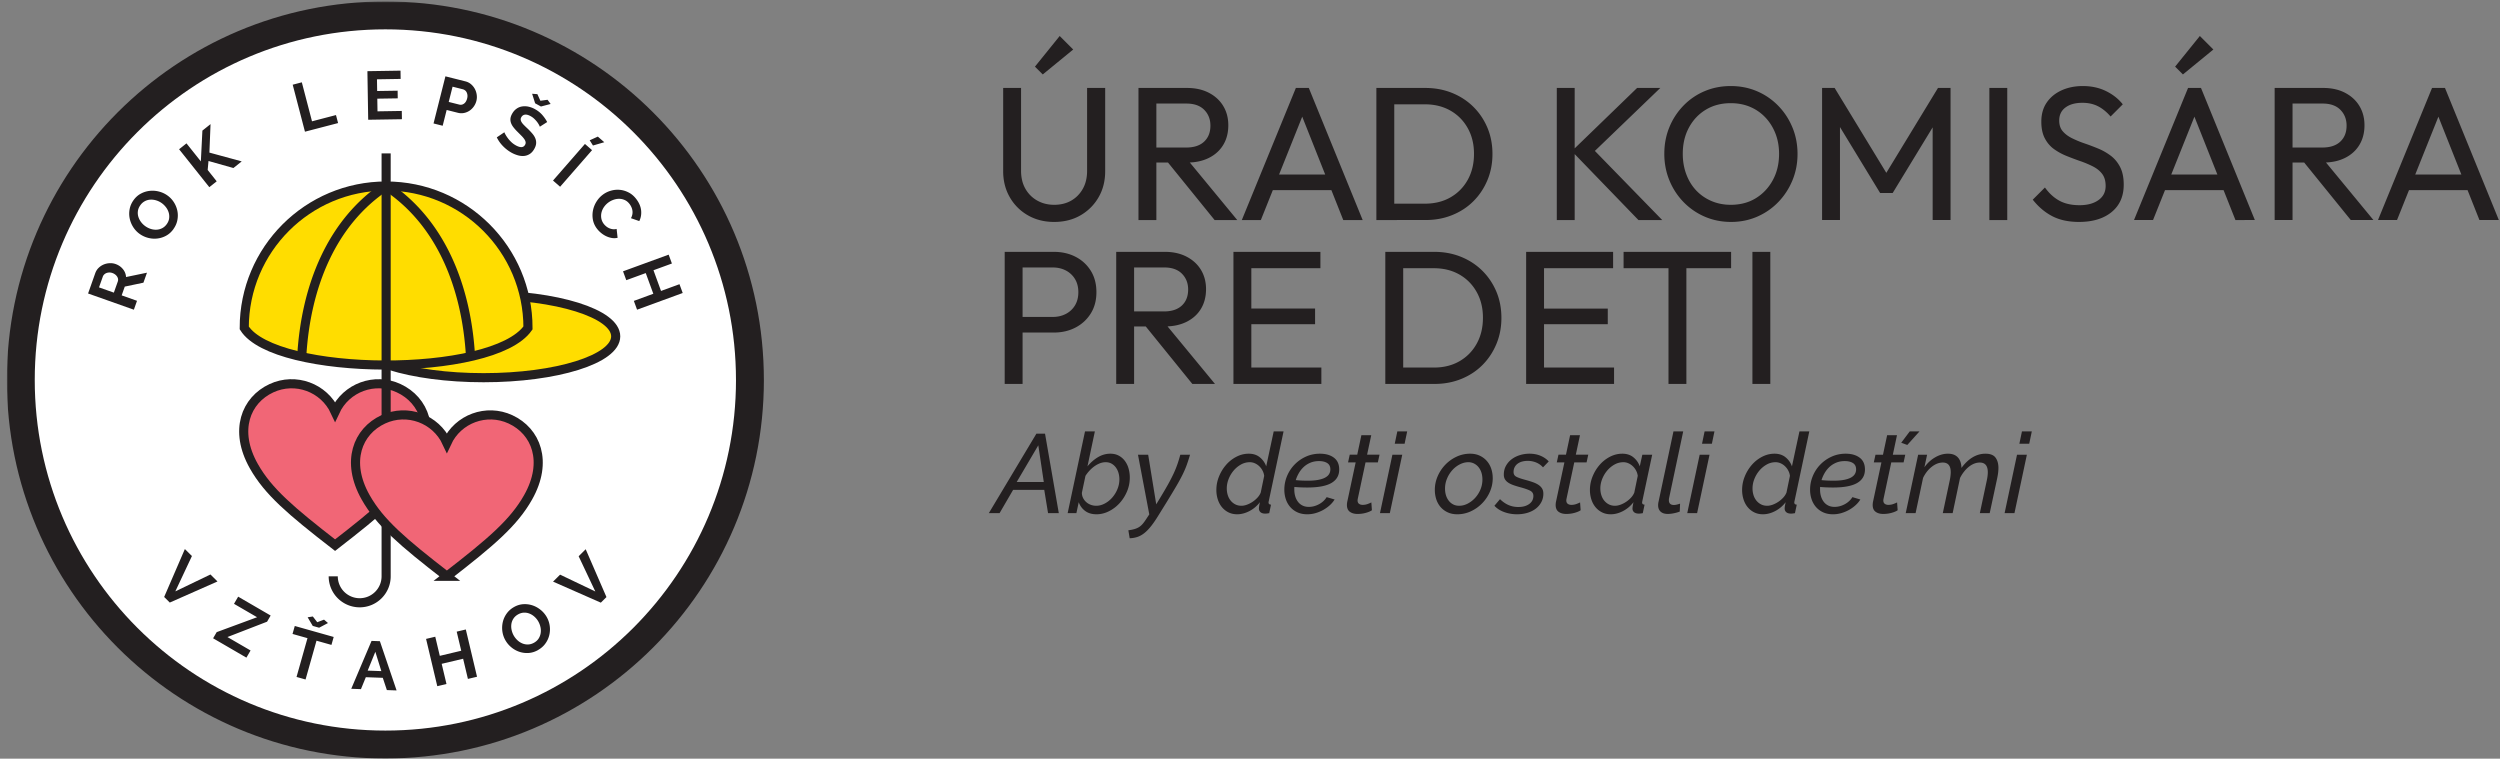 <svg xmlns="http://www.w3.org/2000/svg" width="893" height="271" fill="none"><rect width="100%" height="100%" fill="#808080" stroke="none"/><g clip-path="url(#a)"><path fill="#231F20" d="m372.472 26.59-2.788-2.787 8.837-10.945 4.827 4.827zm4.078 52.685q-5.235 0-9.348-2.345a17.2 17.2 0 0 1-6.49-6.459q-2.381-4.11-2.38-9.346V31.417h6.39v29.572q0 3.738 1.563 6.457 1.563 2.72 4.249 4.215 2.685 1.496 6.016 1.496 3.466 0 6.084-1.496t4.147-4.215 1.529-6.39v-29.64h6.459v29.777q0 5.235-2.38 9.313a17.4 17.4 0 0 1-6.457 6.424q-4.079 2.345-9.382 2.345m57.307-.68-17.131-21.141 6.05-2.108 19.17 23.25zm-22.909-20.53v-5.37h12.78q4.147 0 6.39-2.108 2.244-2.107 2.244-5.71 0-3.399-2.209-5.643t-6.356-2.243h-12.849v-5.574H424q4.486 0 7.818 1.734t5.132 4.724q1.803 2.992 1.802 6.865 0 4.013-1.802 7.003-1.802 2.992-5.132 4.657T424 58.067zm-4.283-26.648h6.391v47.178h-6.391zm46.091 30.931h24.812v5.575h-24.812zm-9.177 16.247 19.305-47.178h4.623l19.238 47.178h-6.933l-15.84-39.904h2.38l-15.976 39.904zm52.275 0V72.75h13.122q5.233 0 9.177-2.278 3.94-2.275 6.152-6.288 2.208-4.01 2.209-9.245 0-5.166-2.244-9.178-2.244-4.01-6.185-6.253-3.945-2.244-9.109-2.244h-13.052v-5.846h13.186q5.166 0 9.551 1.767 4.385 1.77 7.615 4.963 3.229 3.195 5.03 7.477 1.801 4.284 1.802 9.382-.001 5.032-1.802 9.347-1.801 4.318-4.996 7.513-3.194 3.195-7.58 4.961-4.384 1.77-9.484 1.768zm-4.214-47.178h6.39v47.178h-6.39zm93.609 47.178-23.795-24.61 23.319-22.568h8.293l-25.153 24.2v-3.534l25.833 26.512zm-29.164-47.178h6.391v47.178h-6.391zm62.133 41.74q5.099 0 8.939-2.345 3.84-2.344 6.085-6.459 2.244-4.112 2.243-9.415 0-3.94-1.292-7.24-1.292-3.297-3.603-5.744a16 16 0 0 0-5.439-3.773q-3.127-1.326-6.933-1.327-5.032 0-8.871 2.312-3.842 2.312-6.05 6.391-2.211 4.08-2.211 9.381 0 3.944 1.259 7.308 1.257 3.365 3.534 5.778 2.279 2.415 5.439 3.773 3.16 1.36 6.9 1.36m.136 6.117q-5.033 0-9.381-1.868a23.4 23.4 0 0 1-7.615-5.234 24.2 24.2 0 0 1-5.063-7.784q-1.803-4.419-1.802-9.45 0-5.098 1.802-9.484a24.1 24.1 0 0 1 5.03-7.714 22.8 22.8 0 0 1 7.545-5.167q4.316-1.836 9.348-1.836 5.03 0 9.348 1.836a23.2 23.2 0 0 1 7.579 5.167q3.264 3.33 5.1 7.75 1.833 4.416 1.834 9.516 0 5.031-1.834 9.45-1.837 4.42-5.066 7.75a23.3 23.3 0 0 1-7.545 5.2q-4.319 1.868-9.28 1.868m32.494-.679V31.417h4.487L675.32 64.25h-3.057l19.985-32.835h4.487v47.18h-6.391V42.633l1.496.407-15.772 25.9h-4.485l-15.772-25.9 1.428-.407v35.961zm59.754-47.177h6.39v47.178h-6.39zm32.018 47.857q-5.574 0-9.517-2.039t-7.003-5.914l4.352-4.351q2.242 3.128 5.167 4.724 2.922 1.597 7.205 1.597 4.215.001 6.765-1.834 2.548-1.835 2.548-5.031 0-2.65-1.222-4.283-1.226-1.63-3.298-2.685a36 36 0 0 0-4.521-1.904 104 104 0 0 1-4.893-1.836 21.3 21.3 0 0 1-4.488-2.447q-2.04-1.46-3.296-3.84-1.26-2.379-1.259-5.982.001-4.012 1.937-6.832 1.938-2.82 5.303-4.351 3.365-1.53 7.58-1.53 4.621 0 8.293 1.802t5.983 4.724l-4.351 4.35q-2.108-2.446-4.521-3.67-2.415-1.224-5.54-1.224-3.809 0-6.051 1.667-2.243 1.665-2.244 4.656 0 2.379 1.259 3.84 1.258 1.463 3.296 2.48a37 37 0 0 0 4.521 1.872 81 81 0 0 1 4.93 1.869 20 20 0 0 1 4.485 2.583q2.04 1.564 3.297 4.045 1.258 2.482 1.258 6.22 0 6.255-4.316 9.79-4.317 3.535-11.659 3.534m37.117-52.685-2.786-2.786 8.837-10.946 4.827 4.827zm-8.293 35.757h24.812v5.575h-24.812zm-9.177 16.249 19.306-47.18h4.623l19.237 47.18H798.5L782.66 38.69h2.381l-15.976 39.905zm77.43-.001-17.132-21.141 6.051-2.108 19.171 23.25zm-22.909-20.53v-5.37h12.78q4.147 0 6.389-2.108 2.244-2.107 2.244-5.71 0-3.399-2.208-5.643-2.211-2.243-6.357-2.243h-12.848v-5.574h13.052q4.487 0 7.819 1.734 3.33 1.733 5.13 4.724 1.803 2.992 1.803 6.865 0 4.013-1.803 7.003-1.8 2.992-5.13 4.657-3.332 1.665-7.819 1.666zm-4.284-26.648h6.391v47.178h-6.391zm46.092 30.931h24.812v5.575h-24.812zm-9.177 16.247 19.305-47.178h4.623l19.239 47.178h-6.934l-15.84-39.904h2.38l-15.976 39.904zm-486.261 40.192v-5.574h12.849q2.65 0 4.724-1.088a8.14 8.14 0 0 0 3.263-3.059q1.19-1.97 1.191-4.691 0-2.717-1.191-4.69a8.17 8.17 0 0 0-3.263-3.059q-2.073-1.088-4.724-1.088h-12.849v-5.575h13.256q4.35 0 7.784 1.768 3.432 1.769 5.437 4.998 2.007 3.228 2.007 7.646 0 4.353-2.007 7.58-2.005 3.231-5.437 5.031-3.434 1.801-7.784 1.801zm-4.283-28.824h6.391v47.179h-6.391zm67.028 47.179-17.131-21.141 6.05-2.108 19.17 23.249zm-22.909-20.529v-5.371h12.78q4.148 0 6.39-2.108 2.244-2.106 2.244-5.711 0-3.398-2.209-5.642-2.21-2.243-6.356-2.243h-12.849v-5.575h13.052q4.486 0 7.818 1.735 3.33 1.733 5.132 4.724 1.803 2.992 1.802 6.865 0 4.013-1.802 7.003-1.802 2.992-5.132 4.657t-7.818 1.666zm-4.283-26.65h6.391v47.179h-6.391zm46.227 41.333h27.056v5.847h-27.056zm0-21.073h24.812v5.574h-24.812zm0-20.259h26.716v5.847h-26.716zm-4.351 0h6.391v47.179h-6.391zm58.462 47.178v-5.847h13.121q5.233 0 9.177-2.277 3.94-2.275 6.152-6.288 2.208-4.01 2.21-9.245 0-5.166-2.244-9.178-2.244-4.01-6.186-6.253-3.944-2.244-9.109-2.244h-13.052v-5.847h13.187q5.167 0 9.55 1.768 4.386 1.768 7.615 4.963t5.031 7.477q1.8 4.284 1.801 9.382 0 5.03-1.801 9.346-1.803 4.319-4.996 7.514-3.195 3.194-7.58 4.961-4.384 1.769-9.484 1.768zm-4.215-47.179h6.391v47.179h-6.391zm54.655 41.333h27.056v5.847h-27.056zm0-21.073h24.812v5.574h-24.812zm0-20.259h26.716v5.847h-26.716zm-4.35 0h6.39v47.179h-6.39zm50.849 1.359h6.391v45.818h-6.391zm-16.043-1.359h38.41v5.847h-38.41zm46.023 0h6.391v47.179h-6.391zm-253.122 82.217-1.96-13.122-7.72 13.122zm-2.639-17.28h3.079l4.921 28.4h-3.84l-1.361-8.32h-11.12l-4.84 8.32h-3.839zm21.358 25.759q1.56 0 3.06-.8a9.4 9.4 0 0 0 2.66-2.119 10.7 10.7 0 0 0 1.86-3.021q.7-1.7.7-3.5 0-1.2-.32-2.3a6.1 6.1 0 0 0-.96-1.959 4.8 4.8 0 0 0-1.54-1.361q-.9-.5-2.1-.5-1.04 0-2.06.4a9 9 0 0 0-1.94 1.06q-.92.66-1.74 1.54a13 13 0 0 0-1.46 1.88l-1.28 6.041q0 .959.4 1.799c.268.56.641 1.062 1.1 1.48a5.1 5.1 0 0 0 1.64 1q.939.36 1.98.36m.12 3.04q-2.48 0-4.08-1.2a6.54 6.54 0 0 1-2.28-3.12l-.84 3.92h-3.12l6.2-29.2h3.52l-2.64 12.48q1.68-2.039 3.759-3.28 2.082-1.24 4.401-1.24 1.72 0 3.02.7a6.6 6.6 0 0 1 2.18 1.88 8.3 8.3 0 0 1 1.32 2.72c.297 1.047.445 2.131.44 3.22q0 2.64-1.02 5.02-1.02 2.381-2.68 4.18a13 13 0 0 1-3.8 2.86q-2.139 1.06-4.38 1.06m11.361 5.72q1.24-.16 2.14-.42t1.6-.68a5.6 5.6 0 0 0 1.3-1.1q.599-.68 1.28-1.72l1.16-1.76-4.04-21.32h3.64l2.88 17.72 1.36-2.24q1.466-2.394 2.84-4.841a60 60 0 0 0 1.98-3.839 36 36 0 0 0 1.38-3.381q.56-1.619 1.04-3.419h3.48q-.56 1.92-1.16 3.6-.601 1.68-1.519 3.539a67 67 0 0 1-2.261 4.141 367 367 0 0 1-3.3 5.48l-3.2 5.159q-1.36 2.202-2.56 3.701t-2.38 2.42q-1.18.92-2.44 1.34a9.5 9.5 0 0 1-2.74.46zm40.4-8.76q.879 0 1.9-.36a9.71 9.71 0 0 0 3.78-2.5 6.1 6.1 0 0 0 1.2-1.82l1.24-6a5.4 5.4 0 0 0-.6-1.9 6 6 0 0 0-1.18-1.559 5.5 5.5 0 0 0-1.56-1.041 4.4 4.4 0 0 0-1.78-.38 6.4 6.4 0 0 0-3.16.82 9.4 9.4 0 0 0-2.62 2.16q-1.14 1.34-1.801 3.02-.659 1.68-.659 3.361 0 1.28.36 2.419a5.8 5.8 0 0 0 1.06 1.98q.698.84 1.66 1.321.96.479 2.16.479m-1.52 3.04q-1.761-.001-3.14-.7a7.1 7.1 0 0 1-2.34-1.879q-.961-1.181-1.46-2.761a11 11 0 0 1-.5-3.339q0-2.521.96-4.861a14.6 14.6 0 0 1 2.54-4.139 12.4 12.4 0 0 1 3.68-2.881q2.1-1.08 4.38-1.08 2.4 0 3.98 1.3a7.2 7.2 0 0 1 2.26 3.22l2.68-12.48h3.52l-5.28 24.88a4 4 0 0 0-.061.28q-.02.12-.019.24-.001.72.88.76l-.641 3.04a13 13 0 0 1-.78.12 6 6 0 0 1-.619.041q-1.122 0-1.7-.5-.58-.5-.58-1.301a6 6 0 0 1 .08-.88q.08-.52.28-1.4a11.16 11.16 0 0 1-3.76 3.18q-2.202 1.14-4.36 1.14m29.24-19q-1.721.001-3.1.58-1.38.581-2.4 1.54a9.4 9.4 0 0 0-1.72 2.18c-.458.79-.826 1.629-1.1 2.5q1.2.12 2.259.16t1.98.04q2.28 0 3.821-.3 1.538-.3 2.5-.84.96-.539 1.38-1.28.42-.74.419-1.62 0-1.52-1.1-2.24t-2.939-.72m-4.2 19q-1.962 0-3.481-.68a7.4 7.4 0 0 1-2.579-1.88 8.1 8.1 0 0 1-1.601-2.801 10.7 10.7 0 0 1-.54-3.439q0-2.52.961-4.84a13 13 0 0 1 2.68-4.1 13.2 13.2 0 0 1 4.04-2.84q2.318-1.06 5.039-1.06 3.08 0 4.981 1.42 1.898 1.42 1.899 4.22 0 3.201-2.78 4.82t-8.619 1.62q-.962 0-2.141-.04a41 41 0 0 1-2.46-.16q-.04.24-.04.48v.44q0 1.24.32 2.36c.197.713.523 1.384.96 1.98.426.574.982 1.04 1.621 1.36q.978.501 2.3.5 1.838 0 3.6-.94 1.759-.94 2.759-2.54l2.841.84a9.6 9.6 0 0 1-1.801 2.12q-1.08.96-2.359 1.66-1.282.702-2.701 1.1-1.421.4-2.899.4m17.919-.12q-1.641 0-2.7-.76t-1.06-2.44q0-.56.12-1.161l3-14.039h-2.72l.6-2.76h2.68l1.48-6.96h3.52l-1.48 6.96h4.44l-.6 2.76h-4.4l-2.76 12.96q-.08.4-.08.6 0 .84.52 1.22t1.28.379a5.1 5.1 0 0 0 1.88-.34q.879-.337 1.24-.539l.2 2.8q-.72.52-2.14.92t-3.02.4m14.239-29.48h3.521l-.921 4.4h-3.519zm-1.759 8.32h3.519l-4.44 20.88h-3.519zm23.838 18.24q1.56 0 3.04-.759a9.5 9.5 0 0 0 2.66-2.041 10.2 10.2 0 0 0 1.9-2.98 9.15 9.15 0 0 0 .72-3.62q0-1.319-.358-2.44a6 6 0 0 0-1.022-1.94 4.9 4.9 0 0 0-1.6-1.3 4.45 4.45 0 0 0-2.06-.48q-1.52 0-3.02.76a9.2 9.2 0 0 0-2.678 2.06 10.4 10.4 0 0 0-1.9 3.02 9.2 9.2 0 0 0-.72 3.6q0 1.32.358 2.44a6 6 0 0 0 1.02 1.94q.66.82 1.58 1.28t2.08.46m-.68 3.04q-1.919-.001-3.418-.7a7.5 7.5 0 0 1-2.522-1.879 8 8 0 0 1-1.54-2.761 10.8 10.8 0 0 1-.52-3.38q0-2.519 1-4.84a13.8 13.8 0 0 1 2.72-4.119 13.4 13.4 0 0 1 4.02-2.881 11.3 11.3 0 0 1 4.86-1.08q1.92 0 3.42.7a7.7 7.7 0 0 1 2.54 1.88 8.1 8.1 0 0 1 1.582 2.78q.537 1.6.538 3.4a12 12 0 0 1-1 4.801 13.65 13.65 0 0 1-6.78 7 11.4 11.4 0 0 1-4.9 1.079m21.36 0a13.3 13.3 0 0 1-4.56-.78q-2.161-.78-3.52-2.26l2-2.36q1.44 1.401 3.042 2.1 1.6.7 3.518.7 2.401 0 3.882-1.08 1.479-1.08 1.48-2.88 0-1.28-1.182-1.88-1.178-.599-3.578-1.24a30 30 0 0 1-2.56-.8q-1.081-.4-1.802-.92-.719-.52-1.08-1.18-.359-.66-.36-1.58 0-1.76.76-3.14t2.02-2.34q1.262-.96 2.92-1.48a11.5 11.5 0 0 1 3.46-.52q2.24 0 4 .76 1.762.762 2.88 2l-2.04 2.12a6.65 6.65 0 0 0-2.46-1.74 7.9 7.9 0 0 0-3.018-.58q-1.041 0-1.94.24a4.9 4.9 0 0 0-1.602.74c-.46.328-.837.759-1.1 1.26q-.4.76-.4 1.76.001 1.12.94 1.64.94.52 3.02 1.079 1.64.442 2.902.881 1.259.441 2.098 1.02.84.58 1.26 1.32.421.742.422 1.779 0 1.642-.702 2.981a7.1 7.1 0 0 1-1.94 2.32q-1.24.98-2.98 1.52-1.737.54-3.78.54m17.56-.12q-1.64 0-2.7-.76t-1.06-2.44q0-.56.12-1.161l3-14.039h-2.72l.6-2.76h2.68l1.48-6.96h3.52l-1.48 6.96h4.44l-.6 2.76h-4.4l-2.76 12.96q-.08.4-.08.6 0 .84.52 1.22t1.28.379a5.1 5.1 0 0 0 1.88-.34q.879-.337 1.24-.539l.2 2.8q-.72.52-2.14.92t-3.02.4m17.44-2.92q.88 0 1.902-.36a9.7 9.7 0 0 0 3.78-2.5 6.1 6.1 0 0 0 1.198-1.82l1.242-6a5.5 5.5 0 0 0-.6-1.9 6 6 0 0 0-1.182-1.559 5.5 5.5 0 0 0-1.56-1.041 4.4 4.4 0 0 0-1.78-.38q-1.68 0-3.16.82a9.5 9.5 0 0 0-2.62 2.16 10.7 10.7 0 0 0-1.8 3.02q-.66 1.68-.66 3.361 0 1.28.362 2.419.359 1.14 1.06 1.98.698.84 1.658 1.321.96.479 2.16.479m-1.52 3.04q-1.76-.001-3.14-.7a7.15 7.15 0 0 1-2.34-1.879q-.958-1.181-1.46-2.761a11 11 0 0 1-.5-3.339q.001-2.521.96-4.861.96-2.34 2.54-4.139a12.4 12.4 0 0 1 3.68-2.881q2.103-1.08 4.38-1.08 2.4 0 3.982 1.3a7.2 7.2 0 0 1 2.258 3.22l.92-4.16h3.52l-3.52 16.56a5 5 0 0 0-.06.28q-.02.12-.018.24 0 .72.878.76l-.64 3.04a13 13 0 0 1-.78.12 6 6 0 0 1-.618.041q-1.122 0-1.702-.5-.578-.5-.578-1.301 0-.64.358-2.28-1.56 2.04-3.76 3.18t-4.36 1.14m20.399-.12q-1.68 0-2.58-.82-.9-.818-.899-2.3a5 5 0 0 1 .16-1.28l5.319-25.08h3.48l-5.04 23.8q-.039.2-.06.379a4 4 0 0 0-.019.381q0 1.72 1.799 1.72.44 0 1.04-.14t1.161-.34l-.12 2.84q-.921.36-2.12.599-1.202.24-2.121.241m13.121-29.48h3.52l-.92 4.4h-3.52zm-1.76 8.32h3.52l-4.44 20.88h-3.52zm24.12 18.24q.879 0 1.9-.36a9.71 9.71 0 0 0 3.78-2.5 6.1 6.1 0 0 0 1.2-1.82l1.24-6a5.4 5.4 0 0 0-.6-1.9 6.1 6.1 0 0 0-1.18-1.559 5.5 5.5 0 0 0-1.56-1.041 4.4 4.4 0 0 0-1.78-.38 6.4 6.4 0 0 0-3.16.82 9.4 9.4 0 0 0-2.62 2.16q-1.14 1.34-1.802 3.02a9.2 9.2 0 0 0-.658 3.361q0 1.28.36 2.419a5.8 5.8 0 0 0 1.06 1.98q.697.84 1.66 1.321.959.479 2.16.479m-1.52 3.04q-1.761-.001-3.14-.7a7.1 7.1 0 0 1-2.34-1.879q-.961-1.181-1.46-2.761a11 11 0 0 1-.5-3.339q0-2.521.96-4.861a14.5 14.5 0 0 1 2.54-4.139 12.4 12.4 0 0 1 3.68-2.881q2.1-1.08 4.38-1.08 2.398 0 3.98 1.3a7.23 7.23 0 0 1 2.26 3.22l2.68-12.48h3.52l-5.28 24.88a5 5 0 0 0-.062.28q-.018.12-.018.24-.001.72.88.76l-.642 3.04a13 13 0 0 1-.78.12 6 6 0 0 1-.618.041q-1.12 0-1.7-.5t-.58-1.301a6 6 0 0 1 .08-.88q.08-.52.28-1.4a11.2 11.2 0 0 1-3.76 3.18q-2.202 1.14-4.36 1.14m29.24-19q-1.721.001-3.1.58-1.38.581-2.4 1.54a9.4 9.4 0 0 0-1.72 2.18c-.458.79-.826 1.629-1.1 2.5q1.2.12 2.259.16t1.98.04q2.28 0 3.821-.3 1.538-.3 2.5-.84.96-.539 1.38-1.28.42-.74.419-1.62 0-1.52-1.1-2.24t-2.939-.72m-4.2 19q-1.962 0-3.481-.68a7.4 7.4 0 0 1-2.579-1.88 8.1 8.1 0 0 1-1.601-2.801 10.7 10.7 0 0 1-.54-3.439q0-2.52.961-4.84a13 13 0 0 1 2.68-4.1 13.2 13.2 0 0 1 4.04-2.84q2.318-1.06 5.039-1.06 3.08 0 4.981 1.42 1.897 1.42 1.899 4.22 0 3.201-2.78 4.82t-8.619 1.62q-.962 0-2.141-.04a41 41 0 0 1-2.46-.16q-.04.24-.04.48v.44q0 1.24.32 2.36c.197.713.523 1.384.96 1.98.426.574.982 1.04 1.621 1.36q.978.501 2.3.5 1.837 0 3.6-.94 1.759-.94 2.759-2.54l2.841.84a9.6 9.6 0 0 1-1.801 2.12q-1.08.96-2.359 1.66-1.282.702-2.701 1.1-1.421.4-2.899.4m24.359-25.56 3.04-4.04h3.481l-4.361 4.84zm-6.44 25.44q-1.641 0-2.699-.76-1.061-.76-1.06-2.44 0-.56.119-1.16l3-14.04h-2.72l.601-2.76h2.679l1.481-6.96h3.519l-1.48 6.96h4.44l-.599 2.76h-4.401l-2.759 12.96a3.4 3.4 0 0 0-.081.6q0 .84.521 1.22.518.38 1.28.379.999 0 1.879-.339t1.241-.54l.199 2.8q-.719.52-2.139.92-1.42.399-3.021.4m12.48-21.16h3.198l-.958 4.48q1.597-2.24 3.84-3.54 2.24-1.3 4.558-1.301 2.32 0 3.542 1.321 1.218 1.32 1.298 3.76 1.84-2.52 4-3.801 2.162-1.279 4.56-1.28 2.56 0 3.6 1.401 1.042 1.4 1.042 3.68-.001 1.6-.44 3.68l-2.68 12.48H707.2l2.482-11.68q.359-1.68.36-2.92-.001-3.48-2.88-3.48-1.002 0-2 .4a7.5 7.5 0 0 0-1.92 1.14 10.7 10.7 0 0 0-1.72 1.76q-.801 1.02-1.4 2.22l-2.64 12.56h-3.52l2.48-11.68q.359-1.72.358-2.96 0-3.44-2.838-3.44-2 0-3.92 1.5t-3.122 3.98l-2.678 12.6h-3.52zm37.079-8.32h3.521l-.921 4.4h-3.519zm-1.759 8.32h3.519l-4.44 20.88h-3.519z"/><mask id="b" width="271" height="271" x="2.43" y=".502" fill="#000" maskUnits="userSpaceOnUse"><path fill="#fff" d="M2.43.502h271v271h-271z"/><path d="M267.879 135.723c0 71.917-58.304 130.221-130.221 130.221-71.918 0-130.228-58.298-130.228-130.221C7.43 63.799 65.734 5.502 137.652 5.502c71.917 0 130.221 58.304 130.221 130.221"/></mask><path fill="#fff" d="M267.879 135.723c0 71.917-58.304 130.221-130.221 130.221-71.918 0-130.228-58.298-130.228-130.221C7.43 63.799 65.734 5.502 137.652 5.502c71.917 0 130.221 58.304 130.221 130.221"/><path fill="#231F20" d="M262.897 135.723c0 69.166-56.073 125.239-125.239 125.239v9.964c74.669 0 135.203-60.534 135.203-135.203zM137.658 260.962c-69.167 0-125.246-56.067-125.246-125.239H2.45c0 74.675 60.54 135.203 135.209 135.203zM12.412 135.723c0-69.172 56.074-125.24 125.24-125.24V.52C62.983.52 2.449 61.048 2.449 135.723zm125.24-125.24c69.166 0 125.239 56.074 125.239 125.24h9.964C272.855 61.054 212.32.52 137.652.52z" mask="url(#b)"/><path fill="#231F20" d="m47.82 110.628-16.36-5.793 2.558-7.236c.268-.75.67-1.395 1.212-1.919a5.8 5.8 0 0 1 1.828-1.206 6.2 6.2 0 0 1 2.132-.463q1.123-.044 2.107.305c1.06.377 1.93.98 2.613 1.821a4.8 4.8 0 0 1 1.115 2.82l7.474-1.553-1.267 3.569-6.664 1.401-1.109 3.131 5.482 1.943-1.126 3.18zm-7.15-6.104 1.413-3.983a1.85 1.85 0 0 0 .085-.89 2.2 2.2 0 0 0-.335-.858 3 3 0 0 0-.688-.737 3.6 3.6 0 0 0-.98-.53 3.1 3.1 0 0 0-1.128-.19 3 3 0 0 0-1.017.196c-.31.122-.579.298-.804.518q-.34.338-.487.749l-1.365 3.849 5.3 1.876zM61.982 81.799q-1.104 1.551-2.619 2.381a8.5 8.5 0 0 1-3.161 1.017 8.9 8.9 0 0 1-3.301-.237 9 9 0 0 1-3.003-1.395 8.7 8.7 0 0 1-2.327-2.46 9.2 9.2 0 0 1-1.249-3.089 8.5 8.5 0 0 1-.012-3.326c.213-1.127.676-2.186 1.389-3.185.73-1.024 1.602-1.803 2.625-2.345a8.6 8.6 0 0 1 3.18-.987 9.2 9.2 0 0 1 3.3.256 9 9 0 0 1 2.98 1.376 8.7 8.7 0 0 1 2.326 2.443 9 9 0 0 1 1.243 3.051c.22 1.078.225 2.181.006 3.308-.213 1.127-.676 2.193-1.389 3.186m-10.074-1.006a7 7 0 0 0 1.967.987c.7.22 1.4.31 2.09.274a4.9 4.9 0 0 0 1.979-.542c.627-.323 1.175-.804 1.638-1.456q.712-.994.847-2.052a5 5 0 0 0-.158-2.065 5.9 5.9 0 0 0-.957-1.882 7.1 7.1 0 0 0-1.529-1.499 6.8 6.8 0 0 0-1.973-.974 6 6 0 0 0-2.095-.262 4.7 4.7 0 0 0-1.968.548 4.6 4.6 0 0 0-1.614 1.444c-.475.663-.761 1.352-.859 2.058a4.8 4.8 0 0 0 .152 2.06q.302.995.95 1.863a6.9 6.9 0 0 0 1.53 1.498M74.768 66.863 63.974 53.311l2.638-2.102 5.134 6.444.549-11 2.911-2.315-.408 10.167 11.543 3.148-2.967 2.364-8.899-2.51-.292 3.204 3.222 4.057zM108.932 47.043l-4.379-16.787 3.258-.853 3.637 13.93 8.564-2.235.749 2.863zM143.517 39.63l.049 2.954-12.048.195-.28-17.353 11.829-.19.042 2.955-8.454.14.067 4.179 7.309-.116.043 2.735-7.303.116.073 4.525zM154.859 44.095l4.246-16.83 7.132 1.797q1.162.29 2.023 1.03a5.8 5.8 0 0 1 1.37 1.705c.341.652.56 1.34.658 2.083.097.737.061 1.45-.11 2.126a6 6 0 0 1-.901 1.98 5.9 5.9 0 0 1-1.517 1.522 5.5 5.5 0 0 1-1.973.84 5 5 0 0 1-2.254-.066l-3.984-1.005-1.425 5.64-3.271-.822zm5.415-7.687 3.795.956c.603.152 1.163.03 1.687-.353.524-.39.895-1 1.109-1.84.109-.426.14-.822.103-1.194a3 3 0 0 0-.28-.992 2 2 0 0 0-.585-.713 2.2 2.2 0 0 0-.798-.39l-3.648-.92-1.377 5.452zM192.825 45.258q-.066-.23-.323-.706a8 8 0 0 0-.682-1.036 10 10 0 0 0-.999-1.096 6 6 0 0 0-1.255-.914c-.81-.45-1.505-.633-2.065-.554q-.85.119-1.297.932c-.177.31-.244.615-.208.901.037.293.153.591.354.908q.3.475.846 1.023c.366.372.792.78 1.286 1.243a24 24 0 0 1 1.669 1.76c.481.56.834 1.133 1.066 1.705q.346.861.292 1.767c-.037.603-.244 1.255-.634 1.955q-.673 1.222-1.614 1.834a4.5 4.5 0 0 1-2.016.718 6.1 6.1 0 0 1-2.229-.213 10.6 10.6 0 0 1-2.266-.926 13.3 13.3 0 0 1-3.1-2.381 11.8 11.8 0 0 1-2.193-3.113l2.71-1.827c.055.2.195.493.421.889.219.39.505.816.846 1.28q.51.686 1.231 1.364c.475.45 1.011.834 1.596 1.157 1.626.895 2.728.828 3.301-.213q.274-.494.183-.987-.09-.495-.463-1.035a9 9 0 0 0-.981-1.158c-.408-.408-.859-.865-1.364-1.37a16.6 16.6 0 0 1-1.535-1.7q-.613-.795-.877-1.571a3.6 3.6 0 0 1-.189-1.553q.082-.778.566-1.657c.427-.774.944-1.377 1.56-1.815a4.6 4.6 0 0 1 2.016-.841 6.1 6.1 0 0 1 2.266.067 8.3 8.3 0 0 1 2.332.883q1.607.888 2.674 2.132 1.07 1.252 1.7 2.485l-2.632 1.675zm-.871-11.622 1.072 2.351 2.564-.347 1.096 1.499-3.459.907-2.077-1.145-1.073-3.41 1.877.14zM197.533 64.494l11.409-13.078 2.54 2.217-11.409 13.072-2.54-2.217zm14.272-12.523-1.164-1.858 2.906-1.322 2.302 2.01-4.044 1.176zM215.386 69.495a8.8 8.8 0 0 1 2.875-1.39 8.5 8.5 0 0 1 3.228-.285q1.635.166 3.186.999c1.036.554 1.949 1.382 2.747 2.472q1.414 1.938 1.596 3.966c.122 1.352-.103 2.595-.67 3.715l-2.972-1.035a4.5 4.5 0 0 0 .505-1.401q.119-.695.018-1.316a4.5 4.5 0 0 0-.347-1.2 5.6 5.6 0 0 0-.597-1.047c-.499-.683-1.072-1.182-1.717-1.48a4.86 4.86 0 0 0-1.998-.476 5.9 5.9 0 0 0-2.053.335 7 7 0 0 0-1.852.963 6.8 6.8 0 0 0-1.571 1.602 5.9 5.9 0 0 0-.896 1.943 5.1 5.1 0 0 0-.091 2.065q.165 1.05.822 1.955.348.474.841.901.495.429 1.09.7.596.277 1.292.379c.462.067.944.036 1.437-.086l.347 3.168a5.2 5.2 0 0 1-2.089.06 7.7 7.7 0 0 1-2.04-.657 8.8 8.8 0 0 1-1.852-1.206 9 9 0 0 1-1.486-1.578q-1.095-1.497-1.377-3.204a8.9 8.9 0 0 1 .079-3.344 9.3 9.3 0 0 1 1.285-3.088 8.9 8.9 0 0 1 2.266-2.43M243.862 104.658l-16.3 5.964-1.151-3.143 6.956-2.546-2.704-7.389-6.956 2.54-1.158-3.167 16.3-5.957 1.157 3.167-6.584 2.406 2.698 7.395 6.591-2.413zM68.555 198.619l-5.927 12.621 12.548-6.036 2.509 2.497-17.037 7.535-2.01-1.998 7.4-17.116zM77.399 225.798l14.43-5.324-8.242-4.787 1.486-2.559 11.604 6.743-1.28 2.199-14.155 5.482 8.26 4.8-1.486 2.558-11.896-6.913zM118.398 230.36l-5.342-1.504-3.91 13.857-3.223-.908 3.911-13.857-5.342-1.504.804-2.845 13.9 3.923-.804 2.844zm-6.658-10.154 1.584 2.047 2.418-.92 1.413 1.212-3.161 1.675-2.284-.645-1.821-3.082 1.857-.287zM132.718 228.929l2.979.109 5.963 17.585-3.472-.128-1.456-4.379-6.06-.219-1.743 4.263-3.465-.128 7.248-17.103zm3.496 10.793-2.144-6.901-2.741 6.724zM166.389 224.848l4.008 16.884-3.258.774-1.712-7.206-7.656 1.815 1.711 7.206-3.283.78-4.008-16.885 3.283-.78 1.62 6.828 7.657-1.821-1.62-6.822zM192.222 232.181q-1.655.942-3.375 1.06a8.55 8.55 0 0 1-3.295-.408 8.9 8.9 0 0 1-2.893-1.608 9 9 0 0 1-2.138-2.528 8.7 8.7 0 0 1-1.078-3.21 9.2 9.2 0 0 1 .164-3.325 8.5 8.5 0 0 1 1.389-3.022q1.004-1.398 2.601-2.302 1.634-.931 3.368-1.023a8.7 8.7 0 0 1 3.302.444q1.571.541 2.887 1.621a9 9 0 0 1 2.126 2.503 8.8 8.8 0 0 1 1.084 3.192 8.9 8.9 0 0 1-.159 3.289 8.4 8.4 0 0 1-1.388 3.003q-1.004 1.398-2.601 2.302m-8.717-5.159a7.2 7.2 0 0 0 1.371 1.724 5.8 5.8 0 0 0 1.779 1.127 4.85 4.85 0 0 0 2.022.341c.706-.025 1.407-.238 2.101-.628.707-.402 1.255-.901 1.633-1.504a5 5 0 0 0 .724-1.943 5.8 5.8 0 0 0-.073-2.108 7 7 0 0 0-.755-2.004 6.7 6.7 0 0 0-1.383-1.717 5.9 5.9 0 0 0-1.79-1.121 4.8 4.8 0 0 0-2.017-.335c-.7.03-1.394.244-2.071.627q-1.059.605-1.644 1.511a4.8 4.8 0 0 0-.731 1.931 6 6 0 0 0 .079 2.095 7 7 0 0 0 .755 2.004M200.067 205.265l12.578 6.012-5.951-12.591 2.516-2.497 7.419 17.086-2.01 1.998-17.067-7.517z"/><path fill="#F16676" d="M119.689 194.733c15.849-12.285 23.89-19.138 29.018-28.22 7.218-12.779 2.845-23.609-6.298-27.848-8.57-3.971-18.748-.244-22.72 8.333-3.971-8.577-14.149-12.304-22.72-8.333-9.142 4.239-13.516 15.069-6.298 27.848 5.13 9.082 13.169 15.935 29.018 28.22"/><path stroke="#231F20" stroke-miterlimit="10" stroke-width="3.258" d="M119.689 194.733c15.849-12.285 23.89-19.138 29.018-28.22 7.218-12.779 2.845-23.609-6.298-27.848-8.57-3.971-18.748-.244-22.72 8.333-3.971-8.577-14.149-12.304-22.72-8.333-9.142 4.239-13.516 15.069-6.298 27.848 5.13 9.082 13.169 15.935 29.018 28.22Z"/><path fill="#FD0" d="M219.93 120.142c0 8.156-21.13 14.771-47.194 14.771-26.063 0-47.193-6.615-47.193-14.771s21.13-14.771 47.193-14.771c26.064 0 47.194 6.615 47.194 14.771"/><path stroke="#231F20" stroke-miterlimit="10" stroke-width="3.258" d="M172.736 134.913c26.065 0 47.194-6.613 47.194-14.771s-21.129-14.771-47.194-14.771c-26.064 0-47.193 6.613-47.193 14.771s21.129 14.771 47.193 14.771Z"/><path fill="#FD0" d="M188.598 117.127c-12.518 17.963-90.356 17.414-101.356 0 0-27.989 22.689-50.678 50.678-50.678s50.678 22.69 50.678 50.678"/><path stroke="#231F20" stroke-miterlimit="10" stroke-width="3.258" d="M188.598 117.127c-12.518 17.963-90.356 17.414-101.356 0 0-27.989 22.689-50.678 50.678-50.678s50.678 22.69 50.678 50.678ZM137.926 54.797v75.596"/><path stroke="#231F20" stroke-miterlimit="10" stroke-width="3.258" d="M137.926 66.45c-19.376 12.754-28.701 35.681-30.151 60.971M137.926 66.45c19.376 12.754 28.701 35.681 30.151 60.971M137.926 130.393v75.469M137.926 205.862c0 5.214-4.227 9.447-9.447 9.447a9.444 9.444 0 0 1-9.448-9.447"/><path fill="#F16676" d="M159.622 205.862c15.849-12.28 23.89-19.138 29.018-28.22 7.218-12.779 2.845-23.615-6.298-27.849-8.57-3.971-18.748-.243-22.72 8.333-3.971-8.576-14.149-12.304-22.719-8.333-9.143 4.24-13.516 15.07-6.299 27.849 5.129 9.082 13.169 15.94 29.018 28.22"/><path stroke="#231F20" stroke-miterlimit="10" stroke-width="3.258" d="M159.622 205.862c15.849-12.28 23.89-19.138 29.018-28.22 7.218-12.779 2.845-23.615-6.298-27.849-8.57-3.971-18.748-.243-22.72 8.333-3.971-8.576-14.149-12.304-22.719-8.333-9.143 4.24-13.516 15.07-6.299 27.849 5.129 9.082 13.169 15.94 29.018 28.22Z"/></g><defs><clipPath id="a"><path fill="#fff" d="M0 0h893v271H0z"/></clipPath></defs></svg>